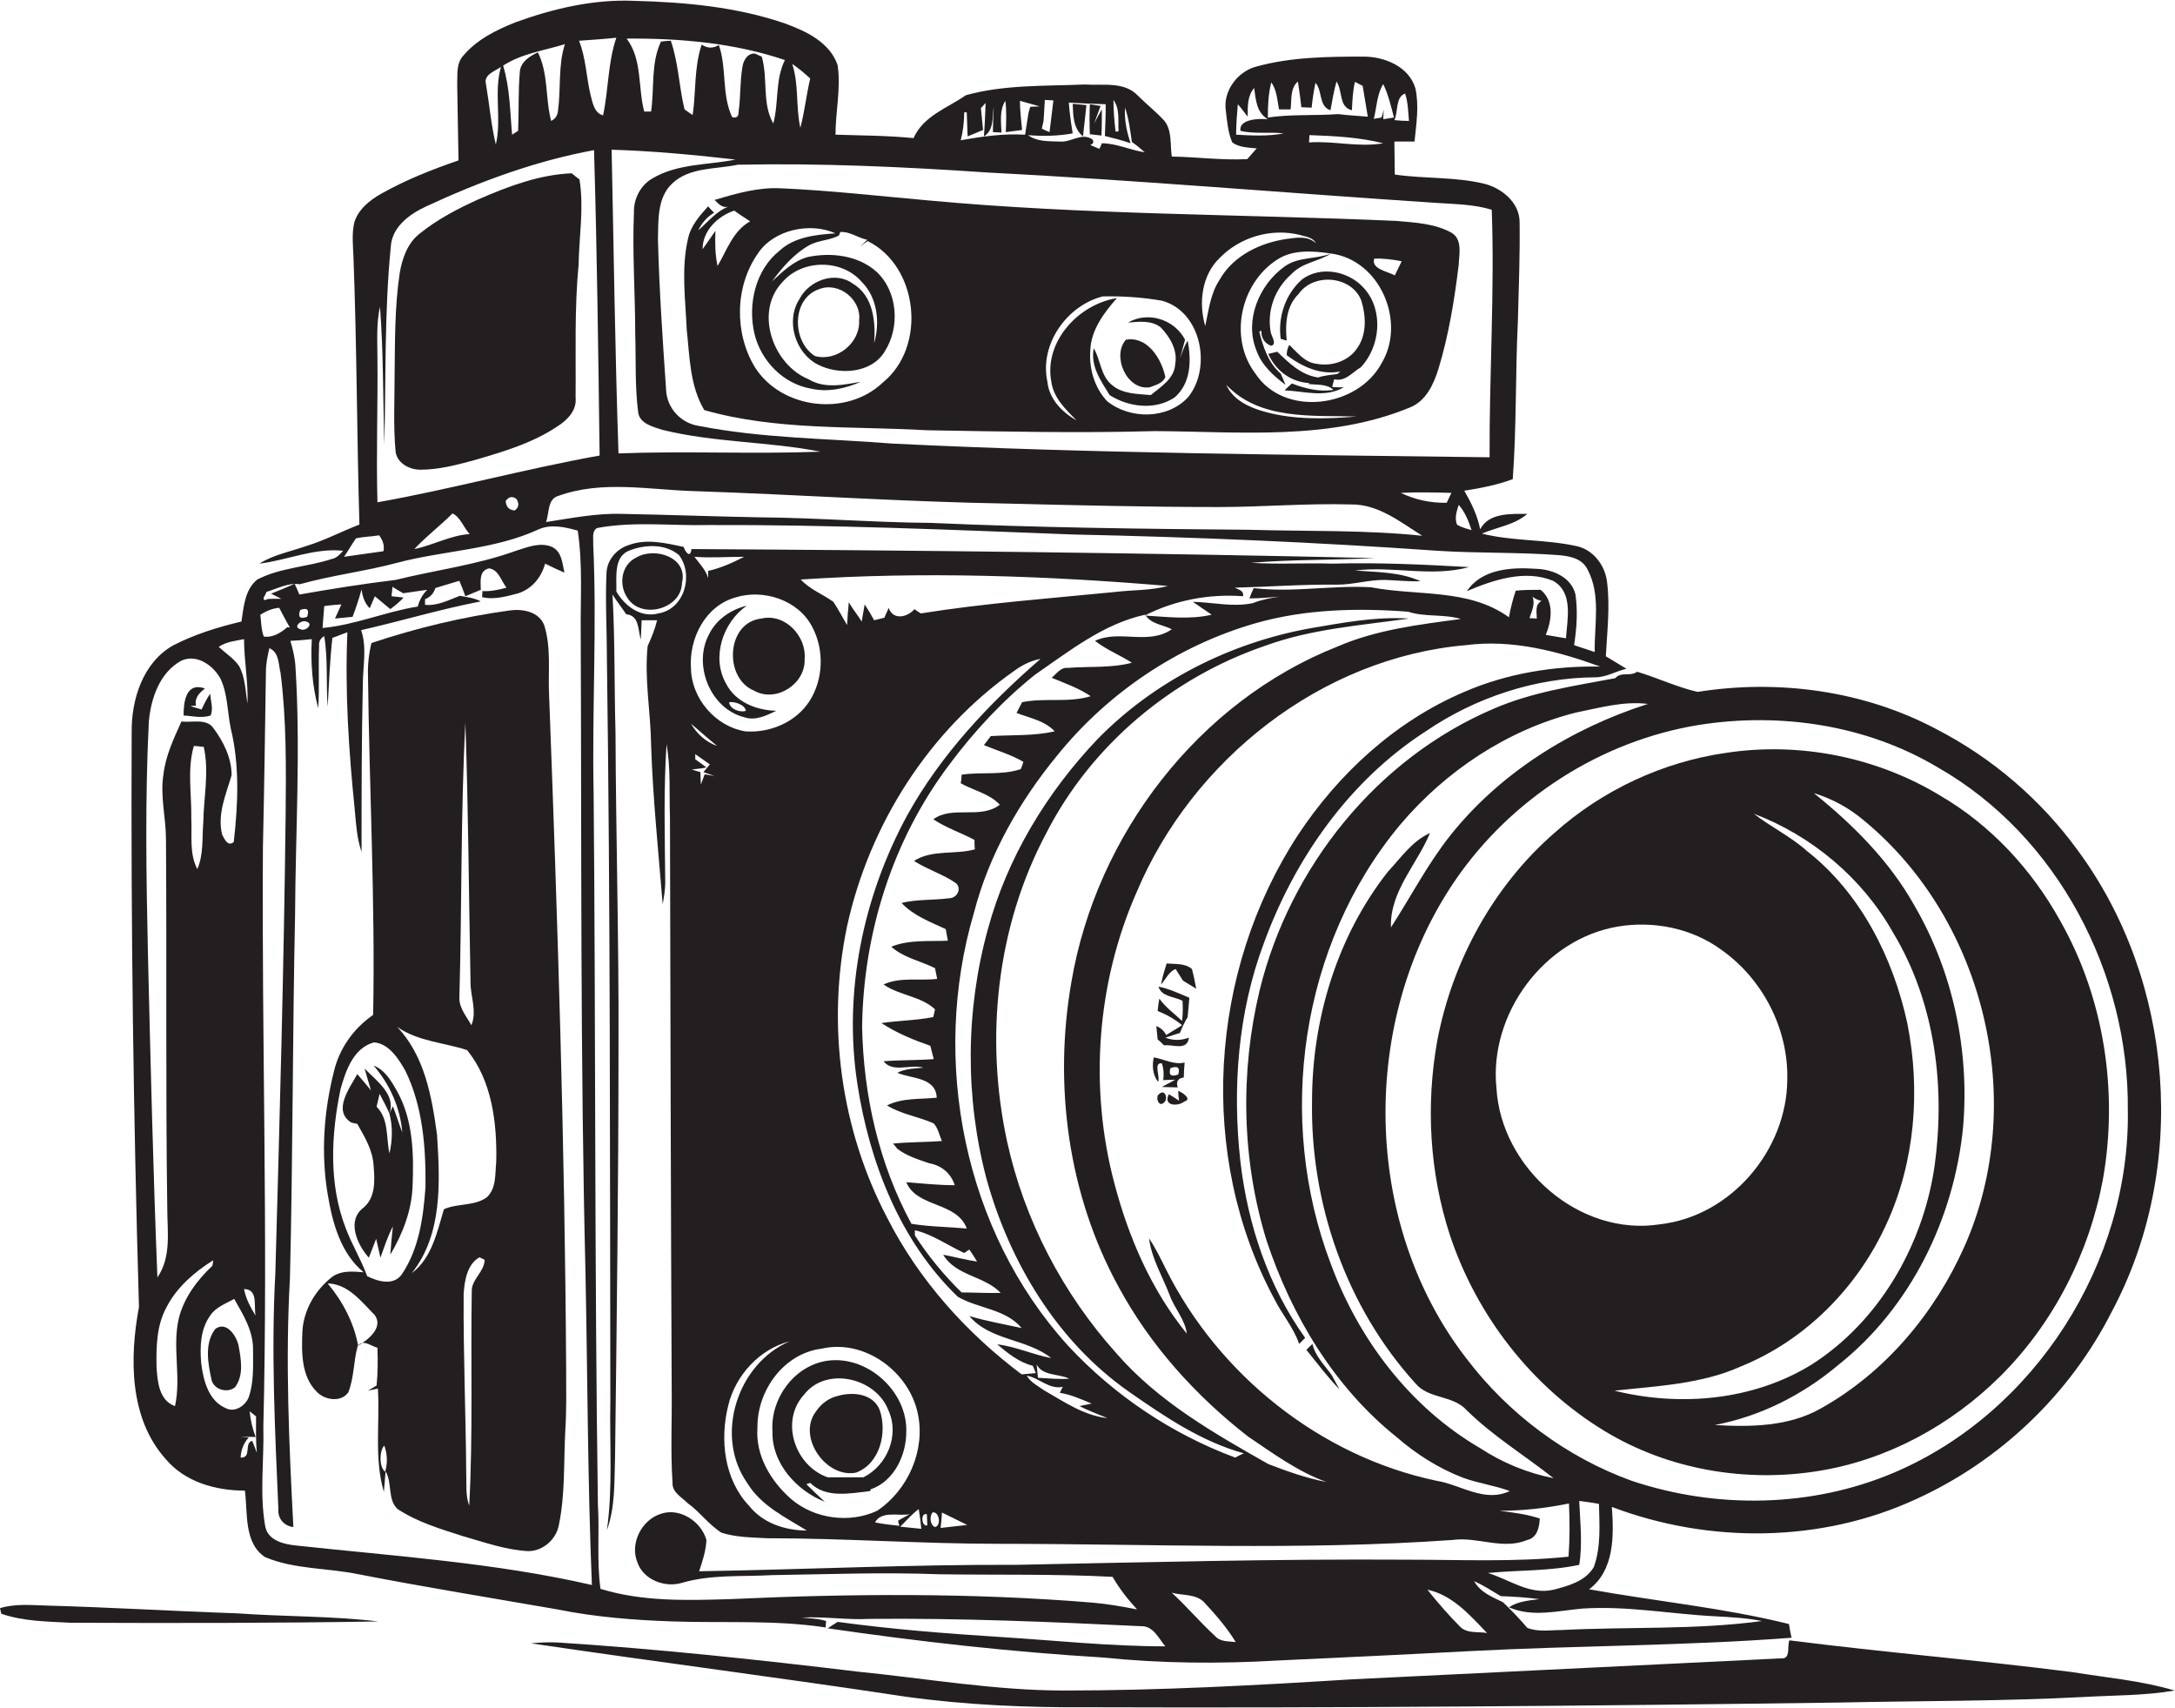 <?xml version="1.0" encoding="utf-8"?>
<!-- Generator: Adobe Illustrator 19.2.0, SVG Export Plug-In . SVG Version: 6.00 Build 0)  -->
<svg version="1.1" id="Layer_1" xmlns="http://www.w3.org/2000/svg" xmlns:xlink="http://www.w3.org/1999/xlink" x="0px" y="0px"
	 viewBox="0 0 507.1 398.1" enable-background="new 0 0 507.1 398.1" xml:space="preserve">
<g>
	<path fill="#231F20" d="M38.6,340.1c4.5,5.4,11.7,7.4,18.5,7.4c0.7,5.2-0.3,12.2,4.7,15.5c6.9,2.9,14.6,2.5,21.8,4
		c15.4,3,30.9,5.5,46.4,8.2c8.9,1.8,18,2.5,27,2.8c11.8,0.4,23.7-0.4,35.5,1.4c0-0.4,0.1-1.1,0.1-1.5c-1.8-0.6-3.8-0.6-5.7-0.8
		c5.3-0.3,10.6,0.6,16,0.3c21-0.2,42.1,0.7,63.1,1.7c2.9-0.1,4.1,2.8,5.7,4.7c-13,0-25.9-1.4-38.8-2.2c-12.6-0.8-25.1-1.8-37.6-3.5
		c-0.8,0.5-1.6,1-2.3,1.5c21.3,3.1,42.6,5.5,64.1,6.8c13.6,1.4,27.3,1.5,40.9,0.7c15-0.7,30-1.4,45-2.2c24.9-1.3,49.8-1.2,74.7-3.1
		c-0.2-0.8-0.5-2.4-0.6-3.2c-15.3-3.8-31.1-5.3-46.6-8.1c5.9-4.4,5.8-12.5,5.3-19.2c22.7,8.6,48.8,8.4,70.9-1.8
		c19.6-8.9,35.9-24.5,45.6-43.6c18-33.6,14.7-77.1-7.9-107.7c-8.6-11.8-19.9-21.5-32.9-28.2c-16.9-9-36.9-11.7-55.7-8.7
		c-4.8-1.1-9.4-3.3-14.1-4.7c-1.6,1.2-3.7-0.1-5.1,1.5c-9.5,1.8-19.3,3.2-28.3,7.1c-27.3,11.6-47.6,37-54.6,65.6
		c-4.6,19.1-4.2,39.6,1.6,58.4c5.8,17.5,15.8,34.2,30.3,45.8c4.6,4,9.8,7.3,15.5,9.5c3.6,1.3,7.4,1.8,10.9,3.1
		c-5.9,2.8-11.4-1.5-17.1-2.4c-27.1-5.7-50.8-24.7-63.1-49.4c-1.2-2.4-2.4-4.9-3.9-7.1c0.6,4.7,3.1,8.8,4.8,13.2
		c1.1,3.1,3.6,5.7,4,9c-8.3-10.2-13.6-22.5-16.9-35.1c-5.9-22.3-4.1-46.7,5.2-67.8c13-30.9,43.1-54.7,76.8-57.6
		c10.7-1.4,21.4,1.4,31.3,5c-10.8-0.2-21.8,1.6-31.7,5.9c-16,6.8-29.3,19-38.8,33.4c-20.7,31.7-23.5,74.6-5.5,108.1
		c1.8,3.6,4.5,6.7,5.8,10.5c0.5-0.5,0.9-0.9,1.4-1.4c-8.6-12-13.4-26.5-15.1-41.1c-1.9-17.1-0.6-34.8,5.5-51
		c7.2-19.7,19.9-37.8,37.7-49.3c11.6-7.9,25.5-12.5,39.5-12.6c2.6,0,4.8-1.4,7.3-2c-1.6-1-3.2-1.9-4.8-2.9c0.3-5.7,1-11.5,0.3-17.2
		c-0.4-3.9-3.2-7.7-7.2-8.5c-7.3-1.6-14.8-1.1-22-2.9c3.5-1.5,7.6-2,10.6-4.6c-3.8,0-9-0.3-11,3.6c-0.6-3.2-2.1-6.2-3.7-9
		c3.8-0.6,7.6-1.3,11.3-2.7c0.9-12.3,0.6-24.6,1.2-36.9c0.2-7.7,0.5-15.3,0.4-23c0-4.6-4.2-8-8.4-9c-6.8-1.6-13.8-1.1-20.7-2.1
		c0-2.6-0.1-5.1-0.1-7.7c1.6,0,3.1,0,4.7,0c0.4-4.1,1.1-8.3,0.2-12.4c-1.5-5.1-7.2-7.4-12.1-7.4c-8.3,0-16.9,0.1-24.9,2.3
		c-4.4,1.1-7.9,5.7-7.2,10.3c0.3,2.5,0.5,5.1,1.5,7.4c1.6,1.2,3.8,1.2,5.7,1.4c-0.5,0.6-1.7,1.9-2.2,2.5c-5.9,0.3-11.7-0.5-17.6-0.6
		c-0.4-2.8,0.1-6-1.7-8.3c-1.9-2.1-4.2-3.9-6.2-5.9c-3.2-3.4-8.3-2.3-12.4-2.6c-9.2,0.4-18.7,0-27.7,2.5c-4.3,3-9.9,4.8-12.2,10
		c-6.1-0.6-12.1-0.6-18.2-0.8c0-5.4,1.3-10.8,0.5-16.2c-1.8-5.3-7.3-7.9-12.2-9.7c-11.3-3.9-23.4-5-35.3-5.3
		c-9.4-0.4-18.8,1.8-27.6,5c-4.5,1.8-9,4-12.2,7.8c-1.7,1.9-1.3,4.5-1.4,6.8c0.1,5.9,0.2,11.7,0.3,17.6c-6.1,2.1-12.2,4.5-17.9,7.7
		c-2.7,1.5-5.5,3.7-6.4,6.8c-0.6,2.6-0.3,5.2-0.2,7.8c0.8,20.9,0.8,41.8,1.4,62.6c-4.2,1.6-8.1,3.7-12.4,5c-3.7,1.3-7.6,2-10.9,4.1
		c6.5-0.8,12.8-3.7,19.5-3c-0.7,0.8-1.5,1.7-2.6,1.9c-5.7,1.9-12,2-17.4,4.8c-2.9,2.3-3.2,6.4-3.7,9.8c-5.5,1.3-11,3-16,5.6
		c-7,4-9.7,12.6-9.6,20.3c-0.2,44.6,0.4,89.3,1.7,133.9C30.2,316.5,30.1,330.6,38.6,340.1z M283.3,381.4c-3.5-3.2-6.6-6.9-10.1-10.1
		c2.5,0.7,5.8,0.2,7.7,2.4c2.6,2.8,5.2,5.8,7.2,9.1C286.5,382.6,284.5,382.8,283.3,381.4z M340.5,379.3c-2.7-2.7-5.3-5.7-7.7-8.7
		c5.8,1.2,10,6,13.9,10.1C344.7,380.3,342.2,380.9,340.5,379.3z M400,376.8c3.6,0.2,7.3,0.4,10.8,1.1c-15.5,2.1-31.2,1.3-46.8,2.1
		c-2.6,0-5.4,0.5-7.9-0.5c-1.8-2.1-3.7-4.1-5.7-6c-2.5-1.2-5.3-2.3-6.7-4.9c2.2,1,4.2,2.3,6.2,3.5c3,0.1,6,0.3,9,0.7
		c-2.4,0.3-5,0.5-7.1,1.9c5.5,2.4,11.4,0.8,17.1,0.3C379.4,374.3,389.7,376.3,400,376.8z M371.6,365.3c-1.9,3.3-5.9,4.4-9.4,5.3
		c-5.6,1.3-10.3-2.4-15.3-3.9c7.1-0.7,14.3-0.4,21.3-1.9c0.8-5,0.2-10,0-14.9c1.5,0.2,3.1,0.4,4.6,0.7
		C372.9,355.5,373.3,360.6,371.6,365.3z M396.1,169c19-3,39.1,0,55.7,9.9c27.9,15.9,44.6,48,44.3,79.8c0.6,35.6-21.6,70.6-54.5,84.6
		c-19.3,8.2-41.5,8.5-61.2,1.9c-15.2-5.5-28.7-15.6-38.5-28.5c-24.4-31.5-25-78.8-2.6-111.5C352.4,186.1,373.3,172.7,396.1,169z
		 M345.1,337.6c-16.3-9.5-28.3-25.3-34.8-42.9c-12.9-33.8-7.2-74.5,16.2-102.5c10.6-12.5,25-22.1,41-26.1c5.5-1.1,11-2.7,16.7-2
		c-17.8,5.7-34.4,16-46.1,30.7c-5.3,6.7-9.2,14.3-13.8,21.4c-0.3-8.4,6.1-14.7,9.1-22c-4.2,1.9-6.8,5.8-9.8,9
		c-11.9,15.1-17.7,34.5-17.7,53.5c-0.4,23.9,8,48.1,24.2,65.9c3.1,3.6,8.7,2.6,11.9,6.2c6.1,6,13.5,10.5,20.2,15.8
		C356.1,343.4,350.3,341,345.1,337.6z M311.9,150.7c-32.5,12.8-56.3,44-62.1,78.2c-4.2,24-0.8,49.6,11,71.1
		c7.4,13.7,18,25.4,30.2,34.9c5.8,3.9,11.6,8.2,18.3,10.6c-4.7-0.9-9.2-2.5-13.6-4.2c-12.7-7.2-25.7-14.6-35.4-25.8
		c-12.5-13.9-21.5-31.1-25.5-49.4c-5.2-24-2.5-50,9.1-71.8c10.5-20.6,29.4-36.4,51.2-43.8c10.7-3.9,22.2-4.7,33.4-6.3
		c-7.8-0.5-15.6,1-23.2,2.3c-18.6,3.4-36.2,12.3-49.4,25.8c-11.9,12.5-21.1,27.7-25.6,44.4c-5.2,18.9-5.3,39.2-0.3,58.1
		c5.4,19.5,16.5,38,33.3,49.7c8.3,5.8,16.9,11.6,26.7,14.3c-0.7,0.3-1.3,0.6-2,1c-14.8-5.5-28.2-14.5-38.9-26
		c-24.4-26.8-32.2-66.6-22-101.1c3.5-13.5,10.6-25.9,19.4-36.6c11.8-14.6,28.1-25.6,46.2-30.8c11.5-3.3,23.7-3.6,35.6-2.7
		c3.9,1.3,8.3,0.5,12.3,1.7C330.8,145.6,320.9,146.8,311.9,150.7z M206.9,284c-10.9-20.7-14.2-45.2-9.4-68.1
		c5.2-23.7,19.1-45.6,39.1-59.6c1.8-1.3,3.8-2.3,6-2.7c-12.1,10.5-23.3,22.4-31.1,36.5c-10.3,19-14.9,41.2-11.6,62.6
		c2.8,18.2,9.9,36.6,23.4,49.6c4.8,2.8,11.1,2.8,14.9,7.3c-4.1-0.9-8.2-1.6-12.2-2.8c4.9,5.8,13.3,5.2,19.1,9.8
		c-4.3-0.8-8.3-2.7-12.6-3.2c2.5,2.1,5.1,4.2,8.3,5c0.2,0.4,0.5,1.3,0.7,1.7c-0.8,0.1-2.4,0.2-3.3,0.3
		C225.4,310.8,214.3,298.5,206.9,284z M225.5,355.5c-2.1,0.2-4.1,0.5-6.2,0.7c0.1-0.9,0.3-2.7,0.3-3.6
		C221.6,353.6,223.5,354.5,225.5,355.5z M218,356c-1.2-0.5-1.3-2.5-0.6-3.4C218.9,352.2,219.6,355.6,218,356z M216.2,355.6
		c-1.4,0.4-1.6-3.1-0.1-2.6C216.1,353.6,216.2,354.9,216.2,355.6z M209.7,355.7c-1.9-0.2-3.9-0.4-5.7-0.8c1.6-2.8,5.5-1.4,8.1-1.9
		c-0.7,0.4-2.1,1.1-2.7,1.5C209.4,354.8,209.6,355.4,209.7,355.7z M162.1,177c0-0.3,0-0.9,0-1.2c1.1,0.8,2.3,1.6,3.4,2.4l-1.5,1.8
		l2.6,0.9c-0.6-0.1-1.7-0.3-2.3-0.4c-0.2,0.6-0.7,1.8-0.9,2.4c0-0.7-0.1-2.2-0.1-2.9l-2-0.6c1.1-0.2,2.3-0.2,3.4-0.5
		C164.2,178.5,162.8,177.5,162.1,177z M161.1,168.7c2,1.7,4,3.5,6.1,5.2C164.6,173,162.5,171.1,161.1,168.7z M161.1,155.8
		c-0.5-6.9,3.3-14.5,10.3-16.5c6.6-2.1,14.8,0.6,18,6.9c2.8,5.3,2.6,12.2-0.7,17.3c-3.2,4.9-9.2,7.4-14.9,7
		C166.9,169.4,161.2,162.9,161.1,155.8z M161.9,129.8c3.9,0.3,7.7,0,11.6,0c-2.7,1.4-5.4,2.6-8.4,3.3c0,0.4,0,1.3,0,1.7
		C164.6,132.9,163.1,131.4,161.9,129.8z M263.9,154.5c-4.9,1.3-10,0.8-14.9,1.2c-1.7-0.2-2.7,1.4-3.8,2.3c3.1,1.3,6.3,2.4,9.1,4.3
		c-5.2,1.6-10.7,0.3-16,1.4c-0.4,0.8-0.9,1.7-1.3,2.5c3.1,1.2,6.6,1.8,8.9,4.3c-4.9,1.1-9.9,0.8-14.9,1.1c-0.4,0.5-1.2,1.6-1.6,2.1
		c3.1,1.3,6.3,2.2,9.2,3.9c-0.1,0.4-0.4,1.3-0.6,1.7c-4.5,1.5-9.2,0.6-13.8,1.3c0,0.5-0.1,1.5-0.2,2c3,1.7,6.7,2.4,9.1,5
		c-4.5,3.5-11,0.1-15.5,3.4c3,2,6.4,3.1,9.6,4.8c0,0.5,0,1.6,0.1,2.2c-4.7,1.3-10,0-14.2,2.7c3.1,2,6.8,3.1,9.8,5.2
		c1.4,1.3,0.2,3.5-1.6,3.5c-3.7,0.5-7.5,0.2-11.1,1.1c2.8,3,6.7,4.4,10.3,6.1c0.1,0.7,0.4,2.1,0.5,2.7c-4.4,0.2-9-0.3-13.2,1.4
		c2.9,2.6,6.8,3.3,10.2,5c0.1,0.6,0.4,1.9,0.5,2.5c-4.2,0.5-8.6-0.5-12.5,1.3c3.7,2.6,8.7,2.7,12,5.8c-0.1,0.5-0.3,1.4-0.4,1.8
		c-4,0.8-8.1,0.8-12.1,1.4c3.5,2.3,7.4,3.9,11.4,5.3c0.2,0.8,0.6,2.3,0.8,3.1c-3.9,0.3-7.8,0.2-11.7,0.5c2.2,2.8,6.2,0.6,9.3,1.5
		c-2.1,0.2-4.2,0.2-6.1,1.2c3.3,1.4,9,1,9.2,5.8c-3.9,0.4-8,0-11.6,1.8c3.4,2.1,7.4,2.6,10.9,4.2c1,1.1,1.3,2.7,1.9,4.1
		c-3.8,0.3-7.6,0.2-11.4,0.6c0.3,0.3,0.8,0.9,1,1.2c2.2,1.7,4.9,2.5,7.5,3.4c2.8,0.5,5,2.3,5.9,5.1c-3.8,0-7.5-0.4-11.3-0.7
		c2.5,6,11.8,4.5,14.1,10.8c-4.3-0.4-8.6-0.4-12.9-1.1c-7.6-14-11.2-30-11.5-46c0.3-21.8,7.1-43.5,20.3-61c5.8-7.8,12.4-14.9,20-21
		c8-5.5,16-11.9,25.7-14c1.3,2.2,4.1,2.3,6.2,3.4c-5.5,3.8-12.2,0-17.9,2.7C258,151.5,261.1,152.7,263.9,154.5z M233.3,301.4
		c-3,0.1-6-0.1-9.1-0.1c-4.1-4-7.8-8.5-10.9-13.3c0-0.3,0-0.9,0-1.2c4,0.9,7.8,3.6,11.5,5.3c0.3-0.2,0.9-0.6,1.2-0.8
		c0.5,0.7,1.4,2.1,1.8,2.8c-2.7-0.4-5.3-1.1-7.9-1.6C222.9,297.5,229.5,297.4,233.3,301.4z M260,138c-15.1,1.5-30.3,2.6-45.3,5
		c-0.4-0.2-1.1-0.7-1.5-1c-1.6,1.9-5,2.7-6-0.3c-0.3,0.8-0.7,1.5-1,2.3c-0.8,0.2-1.6,0.4-2.4,0.6c-0.7-1.3-1.4-2.5-2.2-3.7
		c-0.2,1-0.5,3-0.7,4c-0.9-1.5-2.1-2.9-3-4.5c-0.2,1.8-0.3,3.5-0.4,5.3c-1.1-1.8-2-3.6-3.2-5.4c-2.5-1.8-5.5-2.9-7.6-5.2
		c28.5-1.9,57.1-0.9,85.6,1.5C268.2,137.7,264.1,137.5,260,138z M169.8,327.6c1.7-7,7.3-13.1,14.3-14.9c-12.2,5.2-17.6,22-9.9,33
		c3.2,5.3,8.9,8,13.9,11.1c-5,0-10.2-1.7-13.4-5.7C168.8,344.9,167.8,335.6,169.8,327.6z M184.5,349.5c-4.8-4.2-8.4-10.2-7.9-16.7
		c-0.1-8.6,6.1-17.3,15-18.4c10-2.3,20.4,5.4,22.4,15.2c1.8,8.5-2.3,17.8-9.5,22.6C198.1,355.2,189.9,354.1,184.5,349.5z
		 M214.2,351.8c0.2,1.1,0.5,3.4,0.6,4.6c-1.7-0.2-3.3-0.3-4.9-0.5C211.3,354.5,212.6,353,214.2,351.8z M249.3,321.4
		c-2.5,0.2-4.9-0.1-7.3-0.2c-0.1-1-0.2-2.1-0.3-3.1C243.1,320.8,246.8,320.2,249.3,321.4z M247.8,323.3c-0.2,0.3-0.5,1-0.7,1.4
		c2.6,0.4,5,1.5,7.4,2.5c-0.7,0.2-2.1,0.4-2.8,0.6c2.1,1.1,4.4,1.9,6.5,2.8c-5.5-0.6-10.1-3.8-14.8-6.5c-1.4-1-3.2-1.9-4-3.4
		C242.3,321.2,244.6,324,247.8,323.3z M358.3,144.2c-0.4,0-1.2-0.1-1.7-0.1c0.5-1.6,1.4-3.3,0.7-5c0.6,0.5,1.3,0.8,2.1,1
		C357.8,141,358.3,142.7,358.3,144.2z M363.2,129.4c2.6,0.2,5.6,0.7,6.9,3.3c3.2,5.9,1.6,12.9,1.7,19.3c-1.6-0.5-3.2-1.1-4.8-1.6
		c0.6-3.9,0.9-7.9,0.3-11.9c-1-4-5.4-5.8-9.2-5.9c-5.7-0.4-12.6,0-16.1,5.2c6.2-2.6,13.5-5.1,20.1-2.4c4.8,2.7,3.3,9,3,13.4
		c-1.6-0.3-3.2-0.5-4.7-0.8c1.4-3.4,2-7.9-1.2-10.5c-1.9,0-3.9,0-5.8,0.2c-0.7,2-1.2,4.1-1.6,6.2c-9.4-6.8-21.4-4.9-32.2-7
		c-9.1-0.5-18.2,1.3-27.3,0.2c-0.3,0.6-0.8,1.8-1,2.4c2.3,0,4.6-0.2,7-0.4c-2.1,0.3-4.2,0.7-6.2,1.5c-4.6,1-9.3-0.2-14-0.3
		c1.4,1,3,2,4.4,3c-5.1,1.2-10.4,0.5-15.6,0.2c7-3.6,15.1-5.1,22.9-4.5c0.3-1.3-1-1.5-1.9-2c8-0.2,15.9-0.8,23.9-0.7
		c3.8,0,7.5-1.2,11.3-1.1c2.7,0.1,5.4,0.4,8.1,0.3c-4.8-2.2-10.2-2.1-15.3-2.5c8.9-1.1,17.9,1.6,26.6-0.8
		c-10.6-0.6-21.2-1.1-31.8-0.8c-6.3-0.2-12.7,0.2-19-0.2c9.6-0.8,19.2-0.6,28.8-1.1c-53.1-1.2-106.2-1.8-159.3-2.1
		c-0.2,2.2-1.4,0.8-1.8-0.5c-4.2-0.9-8.8-2-12.9-0.4c-2.8,0.9-5,3.5-5.1,6.5c-0.3,6.7,0.1,13.4,0.1,20.1c0.8,57.7,0.7,115.3,0.8,173
		c-0.2,10,0.6,20.1-0.8,30c2-5.5,1.7-11.4,1.9-17.1c0.4-32,0.8-64,0.8-96c0.1-24.4-0.6-48.7-0.7-73c-0.3-10.7-0.1-21.4-0.7-32
		c1,1.6,2.2,3.1,3.2,4.6c3.1,0.3,2.7,3.6,3.4,5.9c0.1-1.5,0.1-3,0.2-4.5c0.9,0,2.7,0,3.6,0c-0.5,2.1-1.3,4-2.2,6
		c-0.8,7.7,0.7,15.3,0.8,23c0.4,12.4,1.7,24.8,2.7,37.2c0.3-1.7,0.6-3.4,0.6-5.1c-0.1-10.8-0.4-21.5,0.3-32.2
		c1,5.6,0.6,11.4,0.8,17.1c0.1,44.3,0.2,88.6,0.4,133c0.1,7.4-0.3,14.7,0.2,22.1c-0.1,2.2,2.1,3.3,3.5,4.7c2.8,2,4.9,5,7.9,6.9
		c3.4,1.1,7,1.1,10.6,1.3c18,0,36,1.3,54,1.3c35.3,0,70.7,1.6,105.9-0.9c5.8-0.8,11.7,2.4,17.4,0c2.3-0.5,2.8-3,2.9-5
		c-3-1-6.2-1.4-9.4-1.8c5.4,0,10.8-0.6,16.2-1.7c0.2,4.1,0.2,8.3-0.1,12.4c-12.6,1.3-25.2,0.7-37.8,0.7c-30.3-0.2-60.6,0.6-90.9,1.2
		c-24.7-0.1-49.3,1.1-74,1.5c0.8-2.4,1.6-4.8,1.7-7.3c-1.2-4.3-6.2-7.6-10.6-6.1c-4.5,1.4-7.3,6.9-5.5,11.3c1.4,4.1,6.4,6,10.4,4.8
		c6.8-2,14-1.4,21-1.8c13-0.2,26-0.7,39-0.2c13.5,0.2,26.9-0.1,40.4,0.6c1.6,2.8,3.6,5.3,5.7,7.6c-3.5-0.7-7-1.3-10.5-1.6
		c-28.1-2.3-56.3-2.1-84.5-0.8c-10.1,0.3-20.3,0.6-30.1-2.4c-0.9-6.5-0.2-13.1-0.6-19.6c-0.8-55.3-0.5-110.7-1-166
		c-0.4-19.3,0.8-38.6-0.1-58c0.1-1.3-0.4-2.9,0.9-3.7c8.5-1.6,17.3-0.5,25.9-0.7c28.3-0.1,56.6,1.1,84.9,2.2
		c28.4,0.6,56.8,1.8,85.1,3.8C344.4,129,353.8,128.7,363.2,129.4z M146.6,128.4c3.7-1.5,8.5-1.7,11.7,1c3.5,4.6,1.3,12.6-4.8,13.6
		c-4.1,1.1-7.8-1.7-9.8-5.1C143.8,134.7,143,129.9,146.6,128.4z M148.1,77.7c0.2,6.2-0.1,12.4,0.7,18.5c0.4,2.6,3.5,3.3,5.6,4
		c12.1,3,24.7,2.7,36.9,5.1c-15.7,0.6-31.4-0.2-47.1,0.4c-0.8-23.6-1.1-47.2-1.6-70.8c9.7,0.3,19.3,1.2,28.9,2.3
		c-6.5,1.3-13.5,0.9-19.4,4.4c-2.8,1.6-4.4,4.8-4.3,8C147.4,59,148.1,68.4,148.1,77.7z M162,114.5c24.3,0.8,48.6,2.5,73,2.9
		c16.4,0.4,32.7,0.8,49.1,0.8c10.3,0,20.6-0.9,30.9-0.6c6.3-0.1,11.5,4.1,16.6,7.3c-13.5-1.4-27-1-40.5-1.4
		c-24.7-0.2-49.3-0.5-74-1.6c-13.4-0.1-26.7-1.2-40-1.3c-10.7-0.2-21.4-0.6-32-0.8c-6-0.2-11.9,1-17.8,1.9c0.8-2.1,0.3-5.4,2.9-6.1
		C140.4,111.9,151.4,114.2,162,114.5z M326.6,114.9c3.9-0.2,7.8-0.1,11.8,0c-0.3,0.6-0.8,1.7-1.1,2.3
		C333.6,117.3,329.9,116.5,326.6,114.9z M343.1,123.6c-1.2-0.4-2.3-0.6-3.4-1.3c-0.6-1.5-0.1-3.1,0.4-4.6
		C341.6,119.4,342.4,121.5,343.1,123.6z M327.6,21.8c0.7,2.1,0.7,4.3,0.9,6.4c-0.9,0-2.6-0.1-3.4-0.2
		C326,26.2,325.3,22.6,327.6,21.8z M322.5,19.6c1.2,2.5,1.8,5.1,2.5,7.8c-0.6,0.1-1.9,0.3-2.5,0.4c0-0.6,0.1-1.8,0.1-2.3
		c-0.1,0.5-0.3,1.4-0.5,1.9l-1.8,0.3C321,25,321,22,322.5,19.6z M322.5,33.4c-5.8,1-11.5-0.6-17.3-0.2l0.1-1.7
		C311.1,31.7,316.9,32,322.5,33.4z M296.4,19.2c1.3,1.8,1.4,4.2,1.8,6.3c0.7,0,2,0,2.7,0c0.3-2.2-0.2-4.8,1.7-6.5c0.3,2,0.6,4,0.8,6
		c0.6,0,1.8,0.1,2.4,0.1c0.2-1.9,0.5-3.9,0.9-5.8c1.7,1.9,0.7,5.5,3.5,6.4c0.4-2.3,0.8-4.5,1.4-6.7c1.5,2.2,0.5,6,3.6,6.7
		c0.1-2.2,0.2-4.5,0.7-6.6c0.5,0.2,1.3,0.7,1.8,0.9c0.4,2.4,0.8,4.8,1.2,7.2c-2.3-0.2-4.6-0.3-6.9-0.6c-5.5,0.4-11,0-16.4,0.8
		C295.6,24.6,295.7,21.9,296.4,19.2z M288.2,31.4c0-2.4,0.2-4.7,0.4-7.1c0.8,0.9,1.5,1.9,2.3,2.9c0-2.3-0.1-4.8,1.5-6.7
		c0.4,2.7,0.5,5.7,3.2,7.3c-1.9-0.2-6.8-0.1-6.4,2.7c3.3,0.8,6.8,0.2,10.1,0.6C295.7,31.8,291.9,31.6,288.2,31.4z M260.8,30.6
		l-0.7,0.1c-0.3-2.5-0.5-4.9-0.5-7.4C261.2,25.5,260.6,28.2,260.8,30.6z M257.8,24.3c0,2.5-0.1,5-0.2,7.4c2,0.5,4,1,6,1.7
		c-0.9-2.7-1.5-5.5-1.3-8.3c0.9,2.6,1.2,5.3,1.6,8c1,0.7,2,1.5,3,2.4c-3.4-0.5-6.6-2.1-10-2.1c-0.1,0.3-0.4,1-0.6,1.3l-2.1-0.9
		c0.7-0.3,0.9-0.7,0.5-1.3c-2.5-1.7-4.9,0.7-7.5,0.5c-2.5-0.1-5.4,0.1-7.5-1.5c3.5,0.3,7,0.2,10.4-0.4c-0.1-0.7-0.3-2-0.4-2.6
		c-0.2-1.5-0.4-3-0.5-4.6C251.9,24.1,254.9,24.2,257.8,24.3z M243.3,28.2l0.1-1.4c0.1-1.2,0.1-2.3,0.2-3.5c0.5,0,1.5,0.1,2,0.1
		c-0.3,2.5-0.6,4.9-0.9,7.4c-0.5-0.2-1.4-0.6-1.8-0.8C243,29.5,243.2,28.6,243.3,28.2z M224.8,26.2c0.1,0,0.4,0,0.6,0
		c0.1,1.9,0.1,3.7,0.2,5.6c1.2-0.5,2.4-1,3.6-1.5c-0.2-1.7-0.3-3.4-0.5-5.1c0.3-0.3,0.8-0.9,1.1-1.2c-0.1,2.6-0.2,5.2-0.4,7.8
		c2.4-1.5,1.9-4.5,2.3-6.9c-0.1,2-0.2,3.9-0.2,5.9l2,0.1c-0.1-2.5-0.5-5.2,0.9-7.4c0.3,2.4,0.2,4.9,0.1,7.3c1.3-0.2,2.5-0.3,3.8-0.5
		c-0.2-2.3-0.5-4.5-0.5-6.8c1.5,0.4,3.1,0.9,4.6,1.3c-0.5,0-1.7,0.1-2.2,0.1c-0.1,0.3-0.3,1-0.4,1.4c-0.3,1.7-0.5,3.4-0.8,5.1
		c-5-0.3-10,0.4-15,1.3C224.5,30.7,224.8,28.5,224.8,26.2z M188.9,18.3c-0.9,3.8-1.3,7.7-2.3,11.5c-1.1-4.9-0.3-10.1-1.9-14.9
		C186.2,15.9,187.6,17.1,188.9,18.3z M230,40.2c35,1.8,69.9,4.8,104.9,7.1c4.3,0.3,8.7,0.3,12.9,1.6c0.7,19.2-0.6,38.5-0.5,57.7
		c-46.5-0.6-93-0.9-139.4-3.2c-15-1.2-30.1-1.2-44.9-4.1c-4.2-0.6-7.5-4.1-7.7-8.4c-0.8-11.7-1.6-23.4-1.9-35.1
		c0.1-4.4-0.2-9.7,3.3-13c4.1-3.9,10.2-3.3,15.3-4.4C191.5,38,210.8,38.9,230,40.2z M183,14c-2.3,4.6-1.4,9.9-2.7,14.8
		c-2.7-4.7-1.2-10.5-2.7-15.6c-0.4-0.2-1.2-0.5-1.5-0.7c-1.8-0.2-2.8,1.6-3,3.1c-0.6,3.5-0.4,7-0.9,10.5c0,1.1-0.5,1.5-1.5,1.2
		c-2.5-5.3-1.2-11.4-3.1-16.8c-1.3,0.8-2.7,0.8-4-0.1c-1.8,5.3-1.3,10.9-2.1,16.4c-0.7-0.4-1.3-0.9-1.9-1.3
		c-1.3-5.3-1.4-10.8-3.2-16c-0.6,0-1.8,0.1-2.3,0.2c-2.4,5.1-1.5,10.9-2.3,16.3c-0.4,0-1.2,0-1.6,0c-1.5-5.6-0.4-12.1-4.1-17
		C158.5,8.9,171.2,10,183,14z M143.7,8.8c-2,5.8-1.8,12.1-3.1,18.1c-2.1-0.6-2.4-2.9-2.9-4.7c-1-4.2-1.1-8.7-2.7-12.7
		C137.9,9.3,140.8,9.1,143.7,8.8z M131.7,10.3c-1.6,5-0.9,10.3-1.6,15.5c-0.1,1.1-0.6,1.9-1.6,2.4c-1.4-5.3-0.6-11-3.1-16
		c-1.9,0.9-4,2.2-4.2,4.5c-0.4,4.6-0.2,9.2-0.4,13.8c-0.3,0.2-1,0.6-1.4,0.9c-0.5-5.4-0.5-10.9-2.1-16.1
		C121.6,12.5,126.8,11.8,131.7,10.3z M116.8,15.6c-1.7,5.9,0.2,12.2-1.2,18.1c-1.1-4.6-1.5-9.4-2.3-14.1
		C112.7,17.4,115.4,16.6,116.8,15.6z M88,83.7c0-4.1-0.3-8.2,0.6-12.2c0.8,10.7,0.7,21.5,1,32.2c0.4-15.4,0-30.8,1.5-46
		c0.2-4.8,4.4-7.8,8.3-9.6c12.5-5.8,25.5-10.6,39.1-13.1c0.7,23.7,1,47.5,1.3,71.2c-17.4,3.1-34.4,7.8-51.8,10.9
		C87.7,106,88.1,94.9,88,83.7z M120,119c-1.3-0.1-2-0.8-2.1-2.2c0.7-1,1.5-1.2,2.5-0.5C121.1,117.4,121,118.3,120,119z M109.5,124.5
		c-4.5,0.3-8.5,2.6-12.9,3.5c2.8-3,6-5.4,8.9-8.3C107.3,120.5,108.1,123,109.5,124.5z M83,125.5c1.8-0.4,3.6-0.4,5.4-0.7
		c0.8,1.1,1.3,2.3,1,3.7c-3.1,0.4-6.1,0.9-9.2,1.3C81.2,128.4,82,126.9,83,125.5z M62.1,138c2.6-0.8,5.1-2.2,7.8-1.8
		c7.5-2.1,15.2-3,22.7-5c10.9-2.9,22.6-3,33-7.8c2.9-1.3,6.2-0.5,9.1,0.3c1.2,8,0.6,16,0.7,24c0.2,49.6-0.1,99.3,1.1,148.9
		c0.5,24.3,0.5,48.6,1.5,72.9c-22.6-5.2-45.8-6.7-68.9-9.2c-3-0.3-6.8-1.2-7.3-4.7c-1.3-7.6-0.2-15.3-0.4-23c1.1-45-0.4-90-0.1-135
		c0.3-13.7,0.5-27.3,0.7-41c0-1.9,0.4-3.7,0.8-5.5c2.3,1,2.1,3.7,2.6,5.7c1.4,10.9,1.3,21.9,1.2,32.9c-0.4,35.7-1.4,71.3-2.4,107
		c-1,18.3-0.1,36.7,0.7,55c-0.2,2.2,1.2,4,3.5,4.3c-1-19.3-1.9-38.6-0.8-58c0.7-28.3,0.6-56.6,1.2-84.8c0.1-19.2,1.3-38.4,0.1-57.6
		c-0.1-2.1-0.6-4.2-1.2-6.2c1.7-0.1,3.3-0.2,5-0.4c-0.3,5.4,0.1,10.9,1.5,16.1c0.3-4.8,0-9.7,0.2-14.5c-0.1-1,0.3-1.8,1.2-2.3
		c0.9,5.5,0.4,11,0.8,16.5c0.3-5.4,0.5-10.7,1.1-16.1c1.2-0.4,2.3-0.9,3.5-1.3c-0.6,13.8,0.3,27.5,1.7,41.2c0.3,3.4,0.5,6.8,1.6,10
		c0-13,0-26.1,0.3-39.1c0-4.2,1-8.5-0.4-12.6c9.3-2.1,18.5-4.9,27.9-6.7c-1.5-0.8-3.2-1-4.9-1.3c-2.6,1-5.3,2.4-8.1,2.1
		c0-0.3,0-1,0-1.3c1.2-0.5,2-1.3,2.4-2.6c1.8-0.6,3.7-1.1,5.6-1.7c0.5,1.2,1,2.4,1.4,3.6c1.2-0.5,2.4-1,3.6-1.5c0-1.9-0.5-4.4,1.9-5
		c2.3,0.3,2.8,2.9,4.1,4.5c-1.8,0.5-3.7,0.9-5.6,0.8c0,0.3-0.1,1-0.1,1.4c2.8,0.7,5.8-0.2,8.5-0.9c3.2-1.1,5.3-3.7,6.2-6.9
		c1.1,0.5,2.2,1.1,3.4,1.6l1.1,0.5c-0.5-2.2-0.6-4.9-2.9-6c-2.8-1.2-5.8,0.1-8.4,0.9c-9.1,3.3-18.8,4.5-28.1,6.8
		c-7.5,0.9-15,2.1-22.4,3.4c-0.4-0.9-0.7-1.7-1.1-2.5c-1.8,0.8-3.7,1.6-5.5,2.3c0.8,0.4,1.6,0.8,2.4,1.2l-1.9,0
		c-0.4,0-1.1,0-1.4,0.1l-0.5,0.2C60.9,139.7,62,138.7,62.1,138z M71.4,144.9c1.9,0.5-0.2,2.4-1.3,1.8
		C68.1,146.2,70.3,144.4,71.4,144.9z M70,142.2c1.6-0.6,2.2-0.1,1.6,1.6C69.9,144.4,69.4,143.8,70,142.2z M82.2,143.8
		c0.8-2.1,1.5-4.2,2.1-6.4c0.2,1.6,0.7,3.2,1.9,4.4c0.3-0.7,0.9-2.1,1.2-2.8c1.2,1,2.4,2,3.6,3c1.1-0.8,2.2-1.7,3.1-2.7
		c-0.7-0.1-2.1-0.2-2.8-0.3c0-0.6,0.2-1.7,0.2-2.2c0.8,0.5,1.6,1,2.5,1.5c1.9-0.3,3.7-0.5,5.6-0.8c-1.1,1.1-1.8,2.4-2.2,3.9
		c-7.5,1.2-14.6,4.3-22.2,5c0.1-1.7,0.3-3.4,0.4-5.1c1.3-0.2,2.6-0.3,4-0.4c-0.5,1.1-1,2.2-1.5,3.3
		C79.1,144.1,81.2,143.9,82.2,143.8z M65.1,141.7c0.8,1.5,1.6,3.1,2.5,4.6l-0.6-0.1c-1.5,1.3-3.4,2.5-5.5,2.2
		c-0.6-1.6-0.6-3.4-0.8-5.1C62,142.5,63.5,141.8,65.1,141.7z M40.8,327.8c-3.7-1.3-4.1-5.7-4.3-9.1c-0.1-4.8,0-9.8,2.4-14.1
		c2.4-4.6,6.5-8.1,10.8-10.8c0,0.3-0.1,1-0.2,1.3c-3.5,3.3-6.6,7.4-7.8,12.2C40.1,314,42.3,321,40.8,327.8z M44.6,190.7
		c0.1-5.6-1-11.3,0.6-16.8c0.6,0,1.8,0.2,2.3,0.2c1.3,5.8,0,11.7-0.1,17.5c-0.3,3.7,0.1,7.6-1.4,11C44.1,199,44.8,194.7,44.6,190.7z
		 M52.7,328.3c-4.1-1.7-5.3-6.5-5.8-10.6c-0.3-3.7-0.2-7.8,2.1-11c1.3-2,3.7-2.8,5.6-3.9c2.1,3.7,4.5,7.5,4.4,12
		c0,3.6,0.2,7.4-1,10.9C57.3,327.6,54.8,329.4,52.7,328.3z M59.9,338.7c-0.4-1-0.7-1.9-1.1-2.8c-2,0.5,0,4-2.7,3.9
		c0.1-1.8,0.7-3.4,1.9-4.7l-2-0.2c0.9,0,2.7,0.1,3.6,0.1c-0.7-1.9-1.2-3.9-1.4-6c0.4,0.3,1.1,0.9,1.5,1.2
		C59.7,333.1,59.6,335.9,59.9,338.7z M59.6,306.7c-1.2-1.9-2.3-4-2.7-6.2C60.3,300.6,59.1,304.5,59.6,306.7z M56.9,149
		c0,5,1,10,0.8,15c-0.5-3-0.5-6.1-2-8.8c-1.3-1.8-3.1-2.9-4.7-4.4C52.7,149.6,54.9,149.4,56.9,149z M34.7,168.2
		c0.5-5.4,2.5-11.4,7.6-14.2c3.6-1.6,7.4,1.1,9.1,4.2c1.7,3.6,1.6,7.7,2.4,11.6c2.1,8.6,1.7,17.7,0.7,26.5c-1.4,1.1-2.1-0.6-2.7-1.7
		c-1.2-4.8,0.9-9.4,2.2-13.9c0-4-1.9-7.8-4.2-10.9c-1.6-2.4-5-1.3-7.5-1.6c-1.8,4-3.7,8-4.2,12.4c-0.8,5,0.6,10,0.6,15.1
		c0.2,28.7-0.1,57.4,0.3,86c0,5.4,1,11.3-2.3,16.1c-1-25-1.6-50.1-2.2-75.1C34.1,204.5,33.8,186.4,34.7,168.2z"/>
	<path fill="#231F20" d="M253.3,24.5c-0.8-0.1-2.4-0.2-3.2-0.3c0.1,2.7,0.1,5.7,2.4,7.6C252.8,29.4,253,27,253.3,24.5z"/>
	<path fill="#231F20" d="M256.8,31.6c0.1-2,0.1-4.1,0.1-6.1c-0.5,0.8-1.4,2.5-1.8,3.3c0.5-1.4,1-2.7,1.5-4.1
		c-0.6-0.1-1.9-0.3-2.5-0.4c-0.1,2.3-0.1,4.7,0,7C254.8,31.4,256.2,31.5,256.8,31.6z"/>
	<path fill="#231F20" d="M98,109.5c4.3,0,8.4-1.1,12.5-2.2c6.9-2,14-4.1,19.9-8.2c2.1-1.4,4.1-3.6,3.8-6.4
		c0.1-10.3-0.3-20.6,0.7-30.9c0.1-6.7,1.3-13.4,0.2-20c-0.5-0.3-1.3-1-1.8-1.4c-7.5,0.3-14.7,3-21.6,6c-4.9,2.2-9.7,4.7-13.9,8.1
		c-2.8,2.2-4,5.7-4.6,9.1c-1.2,8-1.1,16-1.2,24.1c0,5.7-0.3,11.5,0.2,17.2C92.3,107.8,95.3,109.5,98,109.5z"/>
	<path fill="#231F20" d="M170,48.1c-3,1.1-4.9,3.6-7.2,5.6c0.8-1.7,2.1-3.2,3.7-4.1c-0.5-0.5-1-1-1.4-1.5c-2,2.2-4.1,4.6-4.7,7.6
		c-1.6,6.9-0.6,14-0.3,21c0.7,6.4,0.7,13.2,4.1,18.9c16.8,4.8,34.6,3.7,51.9,4.7c17.7,0.3,35.4,0.7,53.1,0.2
		c19.9,0.1,40.6,2.3,59.5-5.5c3.8-1.5,5.6-5.5,6.7-9.1c2.4-7.9,3.7-16,4.7-24.2c0.1-2.5,0.9-5.8-1.6-7.4c-3.9-2.2-8.5-2.4-12.9-2.8
		c-36.5-1.6-73-1.4-109.4-4.8c-11.3-1-22.7-2.3-34-2.8c-5.4-0.3-10.5,1.2-15.6,2.7C167.5,47.5,168.5,48.7,170,48.1z M294.9,96
		c-3.6-1-7.4-2.7-9-6.3c7.8,8.3,20.1,7.1,30.4,7.4C309.2,97.7,301.8,97.9,294.9,96z M320.4,60.3c2.1-0.1,4.3,0.2,6.4,0.6
		c-0.5,1.1-1.1,2.2-1.6,3.3C323.6,63.3,319.6,62.7,320.4,60.3z M292.9,81.6c1.2,3.5,4,6,6.8,8.1c-0.3-0.7-0.8-2-1.1-2.6
		c-2.9-2.5-4.1-6.2-5-9.8c0.1,0,0.4-0.2,0.5-0.2c-0.1,1.6,0.7,2.9,2.2,3.5c1.5-0.2,0.2-2.2,0-3c-1-5.1,0.9-10.3,4.8-13.7
		c2.5-2.7,6.3-2.9,9.2-4.8c11.5,1.5,17.6,16,11.8,25.6c-5.6,10.4-22.7,12.6-29.4,2.4c-6.3-8.3-3.5-21.1,5.1-26.6
		c3.7-2.4,8.4-2,12.5-1.4c-3.5,1.4-7.7,0.7-10.9,3.1C293.6,66.4,290.1,74.6,292.9,81.6z M284.4,60.1c4.8-4.9,12.1-7,18.8-5.3
		c1.2,0.4,2.9,0.5,3.6,1.9c-1.9-1.8-4.5-1.3-6.8-1c-6.2,0.9-12.5,3.9-15.7,9.6c-2.1,3.2-2.5,7.1-3.3,10.7
		C279.4,70.6,280.2,64.1,284.4,60.1z M257.1,69.1c4.6-0.1,9.2,0.2,13.8,1c9.2,2.5,11.7,15.6,6.1,22.5c-4.8,5.2-13.6,5.2-18.9,0.9
		c-2.9-3.1-4.2-7.5-3.9-11.7c0.1-4.8,3.2-8.9,6.2-12.3c-8.9,1.4-17,10.1-15.3,19.4c0.5,3.8,3.3,6.5,5.9,9.1c-3.4-1.9-6.4-5-6.8-9
		C242.3,80.2,248.8,71.2,257.1,69.1z M194.8,54.4c-4.5,0.3-9.5,0.8-13,4c-5.7,4.5-7.5,12.6-5.9,19.4c1.5,6.3,6.7,11.7,13.2,12.8
		c3.9,0.9,8,0,11.6-1.6c-4,0.7-8.4,1.7-12.2-0.6c-8.3-3.4-12.6-15.6-6.2-22.5c4.6-5.5,13.9-5.6,18.6-0.2c3.7,3.7,4.3,9.5,2.9,14.3
		c0.4-5-0.2-11.1-5-13.9c-4.1-3-10.2-0.7-12.4,3.6c-3.3,5.1-1,12.6,4.3,15.3c4.9,2.5,12.5,2.1,15.6-3.1c3.6-5.7,3-14-2-18.6
		c-4.3-3.8-10.5-4.5-15.9-3.4c-3.4,0.9-5.9,3.4-8.4,5.7c2.4-3.3,5.2-6.5,8.8-8.5c2.1-1.1,4.8-1.1,6.8-2.2l0.3-0.8
		c2.2-0.2,4.2,1.4,6.3,1.8c-0.4,0.4-1.3,1.2-1.7,1.6c0.6-0.5,1.2-0.9,1.8-1.3c11.9,5.9,13.8,24.7,3.5,33c-8.4,8-23.6,6.2-29.8-3.6
		c-4.8-7.9-4.7-18.8,0.7-26.5C180.3,53.6,188.8,51.7,194.8,54.4z M200.3,74.7c0.3,5.2-5.2,9.7-10.3,8.3c-5.4-3.4-5.5-13.4,1-15.6
		C195.6,65.6,200.9,69.9,200.3,74.7z M174.9,51.6c-4,2.2-5.4,6.7-7.6,10.4c-0.6-2.7-0.6-5.5-0.5-8.2c-1,1.5-2,2.9-3,4.3
		c0-4.3,3.5-7.7,7.4-9C172.4,50,173.7,50.8,174.9,51.6z"/>
	<path fill="#231F20" d="M270.6,76.3c2.2,2.3,4,5.3,3.4,8.6c-0.2,3.4-3.4,5.3-5.7,7.2c-3.1-0.3-6.6-0.2-9.1-2.4
		c-2.6-2.1-2.6-5.9-4.2-8.5c-0.8,4.2,1.7,7.6,3.7,10.9c4.4,2.8,10.5,3.6,15.1,0.6c3.9-3.3,4-8.7,3.1-13.3c-0.8,1.3-1.3,2.8-1.8,4.2
		c0.4-1.5,0.8-3,1.2-4.4c-2.5-4.8-8.7-6.7-13.3-4C265.5,75,268.4,74.6,270.6,76.3z"/>
	<path fill="#231F20" d="M268,90.3c1.3-0.5,3.1-0.9,3.7-2.4c-0.9-4.3-4.2-9.6-9.2-8.7C259.2,82.9,262.6,91,268,90.3z"/>
	<path fill="#231F20" d="M159,135.9c1.5-6-6.4-8.5-10.7-5.9c-3.5,1.7-4.1,6.4-2,9.4C149.5,144.5,158.9,142,159,135.9z"/>
	<path fill="#231F20" d="M181,165.7c-4.6-0.1-9.5-2-11.7-6.3c-3.5-6.1-0.8-14.3,4.8-18.2c-3.7,0.9-7.1,3.2-8.8,6.7
		c-3.8,7.1,0.3,17.3,8.2,19.3C176.1,168.1,178.7,166.8,181,165.7z M170,163.7c1.3-0.2,3.7,0.6,3.9,2
		C172.6,166.2,170.1,165.3,170,163.7z"/>
	<path fill="#231F20" d="M126.9,145.8c-1.2-3.2-5-3.9-8-3.5c-11,1.5-21.8,4.1-32.3,7.6c-0.6,2.5-0.9,5.1-0.8,7.7
		c0.3,26.3,1.7,52.6,1.2,79c-4.5,3.1-7.8,7.7-9.1,13c-2.4,9.4-3.1,19.3-1.5,28.8c1.1,6.6,3,13.8,8.4,18.2c-2.5-0.2-5.2-0.5-7.4,1.1
		c-3.9,3.1-6.6,7.6-6.9,12.7c-0.2,4.8-0.3,10.5,3.4,14.1c1.8,1.9,5.6,2.5,7.3,0.1c1.4-3.5,1.2-7.3,2.2-10.8c1.2-1.7,3.1,0,4.6,0.4
		c0.1,2.9,0.1,5.9-0.2,8.8c-0.5,0.3-1.5,0.9-2,1.2c0.6-0.1,1.8-0.4,2.3-0.5c0.5,8-0.9,16.3,1.4,24.1c0.1-1.2,0.3-3.6,0.4-4.8
		c1.6,2.7,0.4,6.6,2.8,8.8c4.7,3.1,10.2,4.7,15.5,6.4c4.9,1.4,9.7,3.1,14.8,3.4c3.5,0.1,6.7-2.7,7.3-6.1c1.5-7.2,1.1-14.6,1.5-22
		c0.3-4.7,0.2-9.3,0.2-14c-0.3-52.7-2-105.3-4-158C127.8,156.4,128.5,150.9,126.9,145.8z M108.5,168.5c0.7,20.1,0.8,40.2,1.2,60.2
		c-0.1,3.4,1.6,7,0.2,10.3c-1.1-2-2.8-3.9-2.8-6.3C107.7,211.3,107.4,189.9,108.5,168.5z M83.5,313.7c-1-5.4-3.6-10.3-7.1-14.5
		c4.8,0.1,7.9,4.3,11,7.4C89.4,309.5,85.9,312.3,83.5,313.7z M89.8,343.1c-1.4-1-1.4-4.9-0.2-6.1C90.3,338.9,90.4,341.1,89.8,343.1z
		 M85.6,297.5c-1.4-3.9-3.6-7.4-5-11.2c-4-10.3-3.4-21.8-1.2-32.4c1.2-4.3,3-9.6,7.8-10.9c3.5,0.3,5.7,3.8,7.3,6.6
		c4.1,8.4,4.8,17.9,4.7,27.1c-0.5,7.1-1.5,14.5-5.6,20.5C91.6,299.8,88,298.7,85.6,297.5z M110,300.6c-0.3,16.8,0.3,33.7-0.6,50.4
		c-0.9-2.4-0.6-4.9-0.7-7.4c-0.1-14-0.7-28-0.6-42c0.2-3,0.8-6.9,3.7-8.5l1.2,0.6C112.9,296.4,110.2,298.1,110,300.6z M115.7,270.8
		c-0.3,2.8,0.1,6.3-2.3,8.4c-2.9,2-6.8,1.3-9.9,2.7c-1.6,5.3-2.8,11.4-7.5,14.9c7.2-9,6.6-21.3,5.9-32.2c-1.2-8.9-2.9-18.5-9.3-25.2
		c4.9,3.4,10.8,3.6,16.3,5.4C114.7,251.9,115.9,261.8,115.7,270.8z"/>
	<path fill="#231F20" d="M175.8,161c5.1,2.9,12-1.5,11.8-7.3c0.5-5.4-4.6-10.8-10.1-9.5C169.3,145.1,168.7,158.1,175.8,161z"/>
	<path fill="#231F20" d="M49.1,166.8c0.7-1.6,0-3.4-0.1-5.1c-0.8,1.2-1.4,2.4-2,3.7c-0.9-0.3-1.8-0.5-2.6-0.8c0.3,0,0.9-0.1,1.3-0.1
		c-0.4-1.8,0.8-3,2.1-4c-4.5-1.6-5,3.2-5,6.3C44.8,166.9,47,167.5,49.1,166.8z"/>
	<path fill="#231F20" d="M338,287.8c6.2,18.8,19.1,35.5,36.1,45.8c14.8,9,32.9,12.1,50,9.3c16-2.6,30.8-10.7,42.2-22
		c12.5-12.4,20.8-28.8,24-46c3.6-20.4,0.3-42.2-10-60.3c-6.6-11.9-16.1-22.2-27.9-29.1c-14.8-9-32.8-12.6-49.9-10
		c-14.8,2.1-28.9,8.7-40,18.6c-14.3,12.4-23.9,30-27.4,48.5C332.4,257.6,333.3,273.3,338,287.8z M434.6,191.3
		c28.3,23.3,38.3,65.8,23.4,99.3c-6.9,15.5-18.4,29.3-33.4,37.7c-7.5,4.3-16.5,4.4-24.8,3.9c10.6-2,20.5-7,28.8-14
		c16.9-13.4,27-34.2,29.1-55.5c1.5-17.7-2.3-36-11.3-51.5c-5.8-10.4-14.3-18.9-23.5-26.3C427.2,186.2,431.2,188.4,434.6,191.3z
		 M441.3,217.3c10,16.5,12.4,36.6,9.6,55.5c-2.9,18.1-13,35.4-28.5,45.3c-13.6,8.4-30.7,9.9-46,6.1c10-1.1,20.3-1.5,29.6-5.7
		c15-6.1,27.1-18.4,33.8-33.1c6.7-14.5,8-31.2,4.9-46.8c-3.3-15.3-10.9-30.4-23.4-40.2c-3.8-3.4-8.4-5.6-12.4-8.7
		C422.4,194.8,434.2,204.7,441.3,217.3z M377.2,216c8.3-1.4,17.3,0.4,24.1,5.4c9.7,6.8,15.7,18.5,15.4,30.3
		c-0.1,16.4-13.1,31.8-29.6,33.7c-18.8,3-37.1-13.1-38.2-31.7C347.1,236.4,360,218.9,377.2,216z"/>
	<path fill="#231F20" d="M277.9,225.9c-1.6-1.4-3.9-1.1-5.9-1.3c-0.5,1.6-1,3.2-1.3,4.9c1.1-1.2,1.8-3,3.4-3.6
		c0.4,0.7,1.3,2,1.7,2.7c1,0.6,2.1,1.3,3.1,1.9C278.6,228.9,278.3,227.4,277.9,225.9z"/>
	<path fill="#231F20" d="M276.9,237.1c0.1-1.5,0.3-3,0.4-4.5c-2.4-1-4.7-2.1-7.2-2.6c0.7,2.4,3.7,2.3,5.6,3.3
		c0.1,1.6,0.1,3.1-0.1,4.7c-1.8-1.7-3.9-3.2-5.3-5.2c-0.2,1-0.3,2-0.4,2.9c2.1,0.8,4,1.9,5.7,3.3c-1.2,0.8-2.5,1.5-3.7,2.3
		c-0.5-1-1.3-1.7-2.3-2.1c0.1,1,0.2,2.1,0.3,3.1c0.4,0.3,1.1,1,1.5,1.4c2-0.3,5.4,1.4,5.8-1.8c-1.9,0.7-3.7,0.7-5.5,0
		c0.8-0.3,2.5-0.8,3.4-1.1C275.6,239.5,276.2,238.3,276.9,237.1z"/>
	<path fill="#231F20" d="M276,251.2c0-0.9,0.1-2.6,0.2-3.5c-2.5,0.6-4.8-0.8-7.2-1.2c-0.4,1.9-0.3,4,1,5.7c0.6-1.1-1.2-4.6,0.9-4.3
		c0.4,1.2,0.5,2.5,0.3,3.9l2.8-0.1c-1,0.6-2.1,1.1-3.1,1.7c1.2,0,2.4,0.1,3.7,0.1C274.1,252.2,274.7,251.3,276,251.2z M272.9,249
		c1.7-0.6,2.3-0.1,1.8,1.5C273,251.1,272.4,250.6,272.9,249z"/>
	<path fill="#231F20" d="M87.1,248.4c3.8,4.4,6.2,9.8,6.7,15.6c-0.8-2-1.4-4.1-2.2-6.1l-0.8,1.7c0.8,3.1,0.7,6.2,0,9.3
		c-0.8-3.7-0.1-8-3-10.9c0.2-0.7,0.5-2.2,0.7-3c0.6,1.1,1.8,3.4,2.3,4.6c1.6-4.4-3.1-7.7-5.8-10.5c0.4,1.3,1.1,3.9,1.5,5.1
		c-0.8-1-2.4-2.9-3.2-3.8c-1.8,3.3-5.8,8.5-1.4,11.3l1.4,0.3c1.7,3,3.6,6.1,3.8,9.7c0.3,3.4,0.5,7.4-2.3,9.8
		c-4.1,3-1.5,8.7,1.2,11.7c0.4-1.1,1.3-3.3,1.7-4.4l1,4.4c0.9-2.5,1.7-5,2.9-7.3c-0.2,1.7-0.5,5-0.6,6.6c2.9-4.9,5-10.3,5.2-16.1
		c0.3-7.4,0.1-15.2-3.5-21.8C91.4,252.3,89.9,249.5,87.1,248.4z"/>
	<path fill="#231F20" d="M270.3,255c-1.1,0.7-0.1,3.3,1.1,2C272.4,256.3,271.7,253.8,270.3,255z"/>
	<path fill="#231F20" d="M276.1,256.8c2.1-0.6-0.8-2.3-1.4-2.5c0,0.6,0.1,1.7,0.2,2.3c-0.6-0.4-1.8-1.2-2.4-1.5
		C271.1,258,274.8,257.9,276.1,256.8z"/>
	<path fill="#231F20" d="M50.2,309.8c-2.6,3.4-1.7,8-0.9,11.8c0.5,2.3,3.6,3.3,5.5,1.8c2.1-2.8,1.4-6.6,0.8-9.8
		C55.1,311.4,52.8,307.9,50.2,309.8z"/>
	<path fill="#231F20" d="M306,313.3c-0.5,0.5-1,0.9-1.4,1.4c2.5,3.1,4.9,6.3,7.7,9.2c-0.6-1.1-1.2-2.2-1.8-3.3
		C308.8,318.2,306.6,316.1,306,313.3z"/>
	<path fill="#231F20" d="M199.6,343.3c5.6-2.1,7.3-9.4,5.5-14.6c-1.5-3.8-6.2-4.3-9.7-3.3c-2.2,0.5-4,1.9-5.2,3.7
		C185.8,335,192.6,344.7,199.6,343.3z"/>
	<path fill="#231F20" d="M11,374.3c-3.7-0.1-7.4-0.5-11,0.6c0.1,0.3,0.2,1,0.3,1.3c5.2,1.8,10.7,1.8,16.1,2.1
		c23.9,0.1,47.9,0.1,71.8-0.3c-10.9-1.3-22-1.1-33-1.9C40.4,375.6,25.7,374.7,11,374.3z"/>
	<path fill="#231F20" d="M483.1,389.8c-21.9-2.8-44-4.6-65.9-7.4c-0.6,1.3,0.4,4.4-1.9,4.2c-33.4,1.6-66.8,3.3-100.3,4.9
		c-22.3,1.4-44.6,2.6-66.9,2.6c-16.1,0-32.1-2.8-48.1-4.4c-23.3-2.8-46.6-5.3-70-6.8c-2.1-0.1-4.2,0-6.2,0.2
		c29,4.3,58.1,8,87.1,12.4c14.3,2,28.7,2.6,43.1,2.5c58.3,0.2,116.7-0.3,175-1.1c19-0.4,38-0.3,57-1.3c7-0.4,14.1-0.3,21-1.5
		C499.3,391.8,491.1,391.1,483.1,389.8z"/>
	<path fill="#231F20" d="M313.3,90.3c-0.7,0-2,0-2.7-0.1c0.1-0.4,0.3-1.3,0.5-1.8c2.5,0.7,4.3-1.7,6.2-2.8
		c4.5-4.8,5.3-13.1,0.9-18.2c-3.5-4.2-10.3-5.6-14.7-2.2c-3.8,3.4-5.6,8.7-4.9,13.8c0.4,0.1,1.1,0.3,1.4,0.4
		c-0.4-3.9-0.1-8.1,2.8-10.9c3.5-5,12.4-4.2,14.6,1.6c1.1,3.6,1.3,7.9-1,11.1c-2,3-6,4.3-9.5,3.6c-2.7-0.3-4.4-2.6-6.2-4.3l-0.1-0.1
		c-0.4,0.7-0.6,1.5-0.6,2.4c3.6,2.7,7.9,4.7,12.5,3.8l-0.7,0.6c-1.5,0.2-3,0.3-4.5,0.8c-4-0.6-6.8-3.4-9.5-6
		c-0.5,0.1-1.6,0.4-2.1,0.5c1.7,3.9,5.3,6.6,9.6,6.8l-0.3,0.2c2,0.3,4.3-0.1,5.9,1.4c-3.3,0.5-6.6-0.3-9.7-1.5
		c-0.6,0.5-1.1,1-1.7,1.6C304.1,91.2,308.9,92.8,313.3,90.3z"/>
	<path fill="#231F20" d="M202.9,347.6l0.1-0.4c5.5-1.9,8.3-8,8.3-13.4c0.3-9.6-9.4-18.2-18.9-16.5c-7.5,1.4-12.8,8.9-12.3,16.4
		c-0.2,7.4,5.6,13.8,12.2,16.4c-1.1-1-3.2-3-4.3-4.1c0.2-0.1,0.7-0.2,0.9-0.3C192.6,349.4,198.4,348.1,202.9,347.6z M187.4,325.2
		c5.2-6.8,16.8-4,19.7,3.5c2.7,5.8-0.2,12.9-5.8,15.7c-2.8,0-5.5,0-8.3,0C185.4,341.8,181.8,331.4,187.4,325.2z"/>
</g>
</svg>
